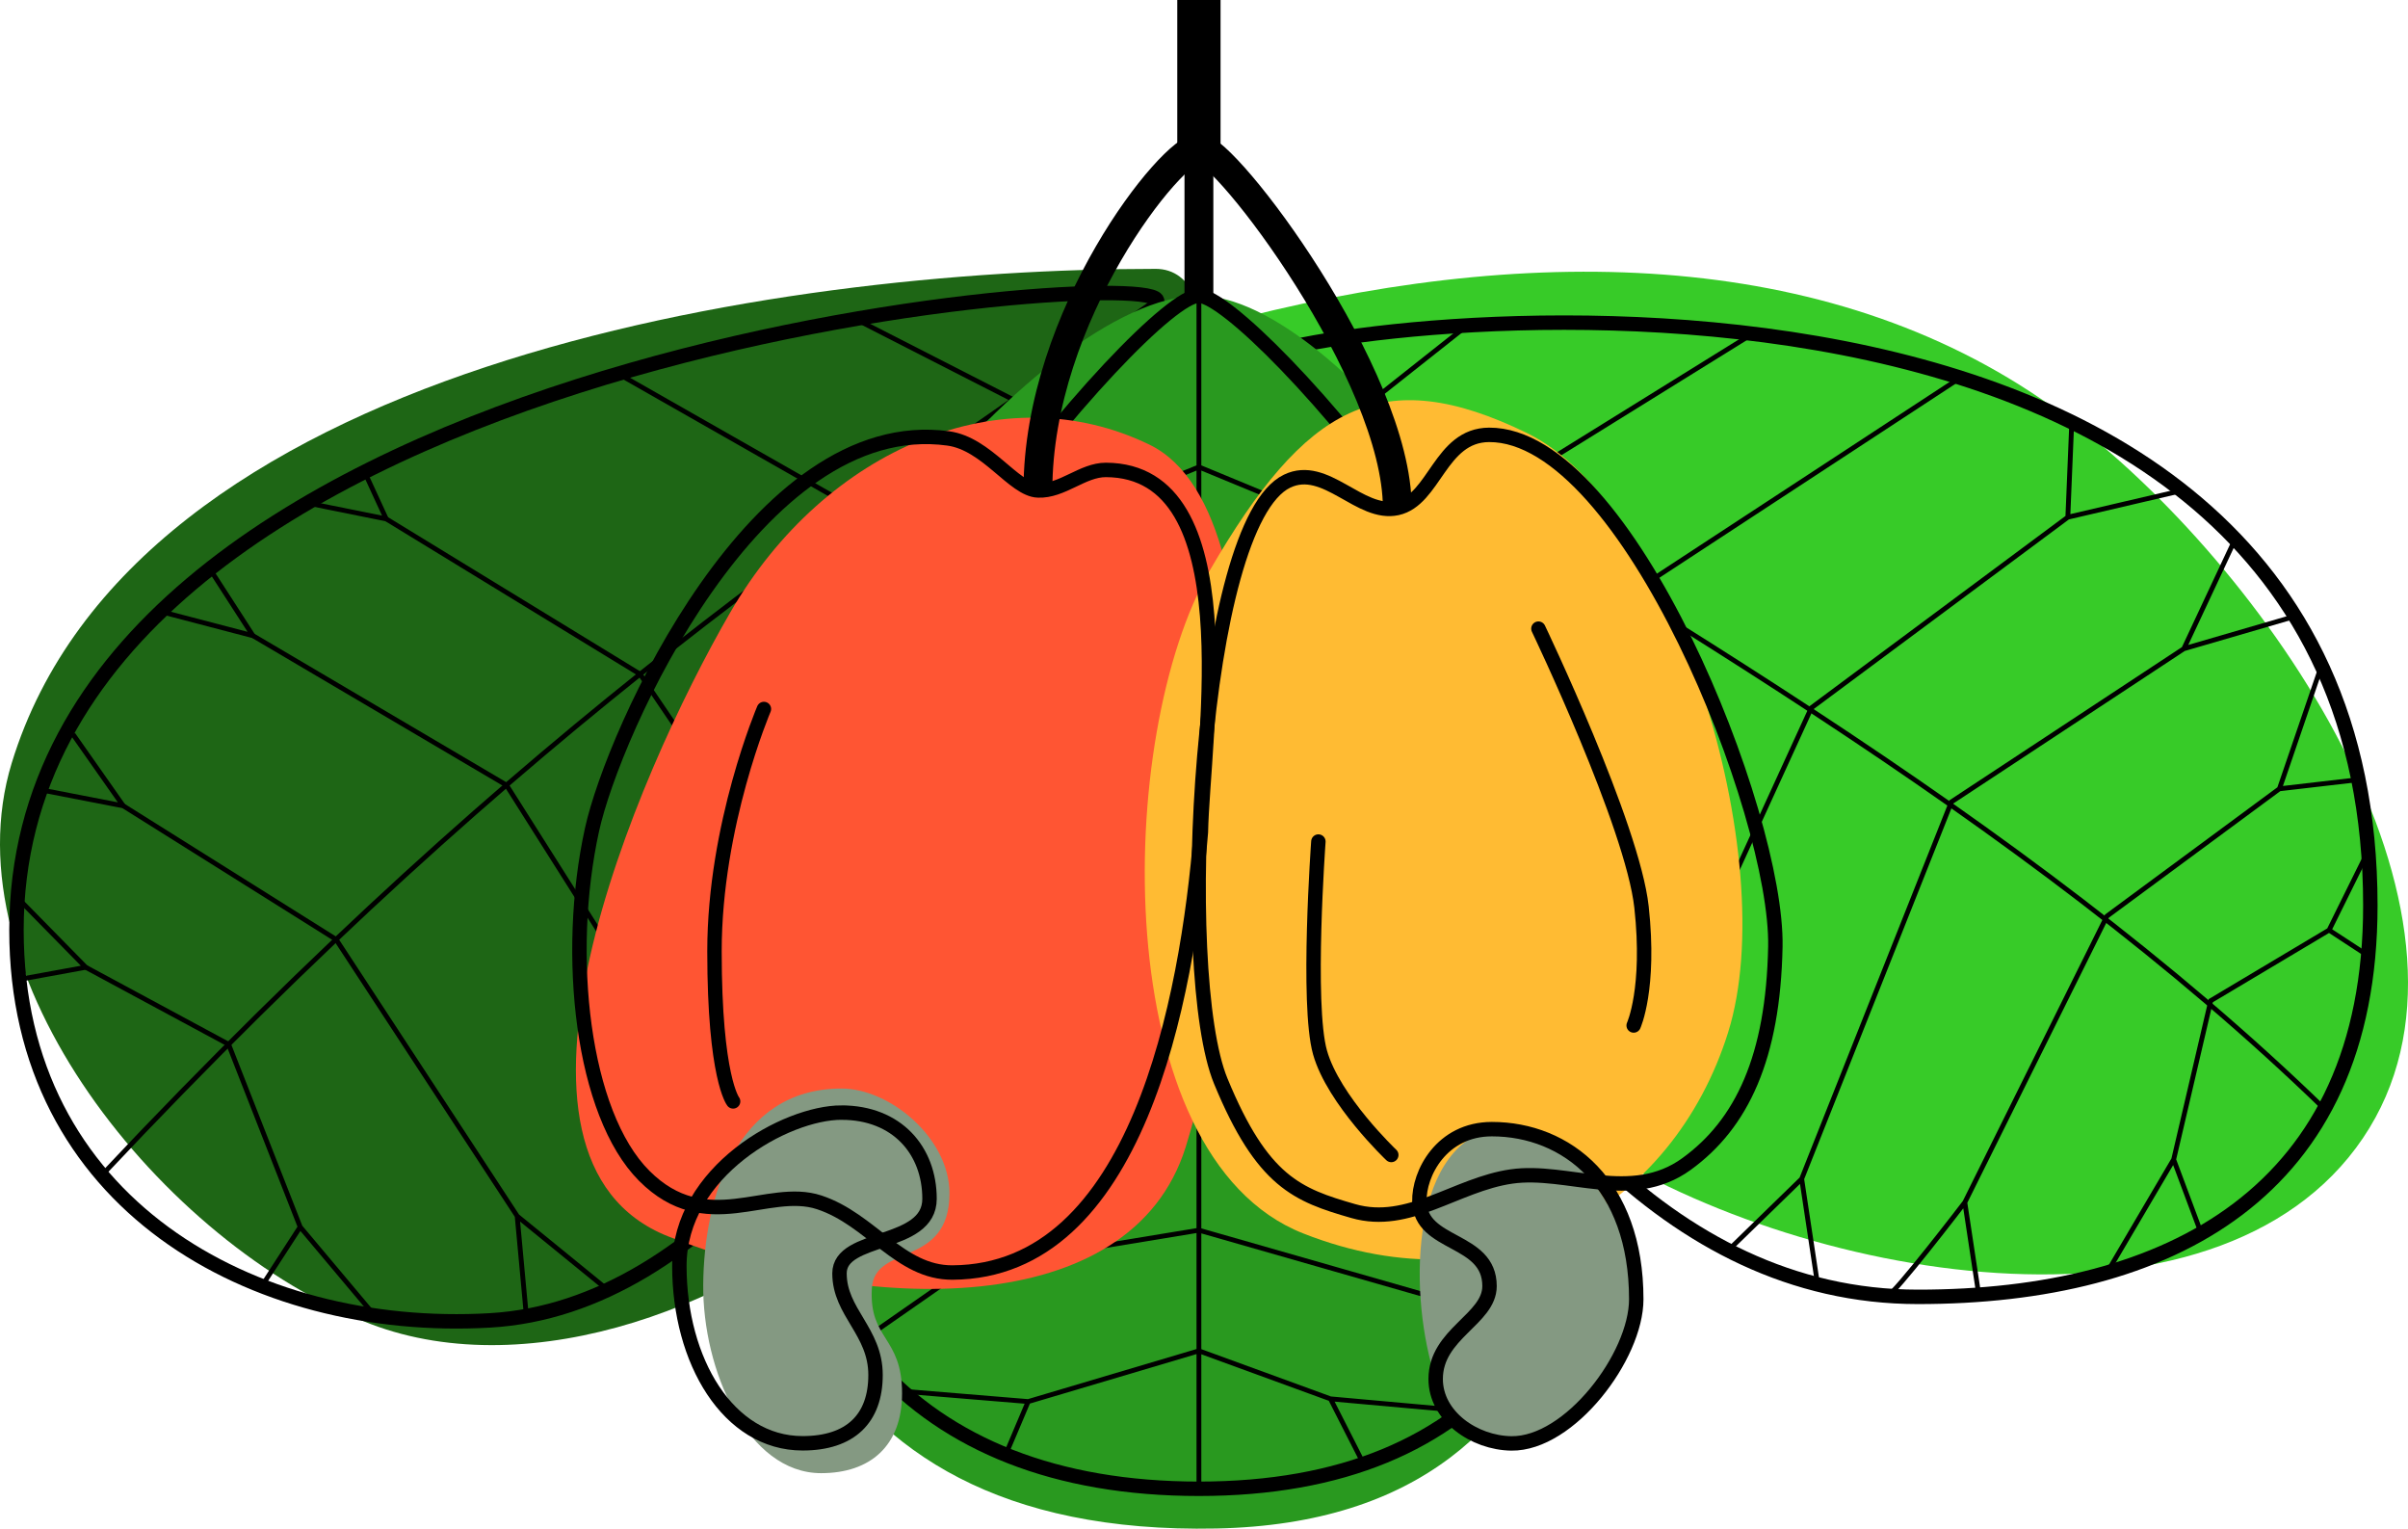 <svg xmlns="http://www.w3.org/2000/svg" viewBox="0 0 132.496 84.091">
  <path fill="#37cb28" d="M68.566 17.429c16.744-4.2 33.329-3.561 45.432 5.741 11.249 8.646 23.962 27.677 16.02 39.434-8.055 11.924-31.245 7.913-43.168-.142-13.424-9.07-24.659-43.434-18.284-45.032z"/>
  <path fill="#1e6615" d="M63.576 14.79c-21.025 0-56.242 5.332-62.93 27.181-3.574 11.675 8.328 26.502 19.735 30.857 8.876 3.389 20.632-1.053 27.451-7.668 12.627-12.247 24.099-50.371 15.744-50.371Z"/>
  <path fill="none" stroke="#000" stroke-width=".794" d="M.906 51.155c0 15.059 13.005 22.221 26.038 21.479 23.953-1.363 37.686-54.702 36.699-56.16C62.354 14.568.906 19.527.906 51.155Z"/>
  <path fill="none" stroke="#000" stroke-width=".265" d="M63.643 16.474c-17.54 12.354-34.13 22.762-58.038 48.17"/>
  <path fill="none" stroke="#000" stroke-width=".265" d="m6.782 44.328 11.708 7.347 9.967 15.219m-14.536-31.925 13.946 8.218 11.446 18.086M4.718 53.209l7.859 4.235 3.939 10.049m4.736-38.948 13.968 8.539L46.282 53.386M34.012 20.558l13.152 7.488 8.121 15.13M47.065 17.545l8.686 4.439 3.823 10.315M14.409 70.745l2.107-3.252 4.094 4.872m8.356.06-.51-5.529 5.256 4.28"/>
  <path fill="none" stroke="#000" stroke-width=".265" d="m40.104 66.363-.791-5.09 3.97 1.805m3.838-4.99-.839-4.703 2.636 1.953M1.055 53.878l3.663-.669-3.727-3.793m1.508-5.918 4.282.831-2.764-3.936m4.998-6.706 4.904 1.283-2.426-3.757m5.414-3.543 4.344.875-1.191-2.586"/>
  <path fill="none" stroke="#000" stroke-width=".794" d="M68.68 19.915c-1.094 1.895 9.195 51.424 36.85 51.424 13.791 0 24.894-5.716 24.894-21.527 0-40.626-60.592-31.892-61.745-29.896z"/>
  <path fill="none" stroke="#000" stroke-width=".265" d="M68.68 19.915c20.699 12.741 42.615 24.959 59.22 41.081"/>
  <path fill="none" stroke="#000" stroke-width=".265" d="m119.603 63.781 2.041-8.735 6.512-3.883m-2.733-7.774-9.491 7.005-7.822 15.75m-8.976-1.294 8.238-20.739 12.791-8.427m-6.384-7.233L99.665 38.937 90.49 58.971m-9.215-3.638 8.433-22.663 18.157-11.891m-11.43-2.421-14.988 9.297-6.347 15.944m-3.786-10.44 2.733-9.968 6.689-5.291m35.203 52.105 3.662-6.223 1.517 4.062m9.189-21.031-2.153 4.352 2.148 1.405m-2.564-15.958-2.317 6.779 4.346-.504m-6.781-13.23-2.825 6.029 6.118-1.782M113.998 23.17l-.219 5.28 6.268-1.462m-33.197 35.472 3.64-3.49-.748 6.216m5.352 3.596 4.041-3.932.874 5.801m3.847.625c.313.015 4.255-5.133 4.255-5.133l.767 5.075"/>
  <path fill="#29991f" d="M66.923 84.081c-23.709.48-26.46-17.718-27.047-31.56-.631-14.876 17.273-36.254 26.091-36.254 7.673 0 21.723 18.573 22.284 31.393.616 14.056 1.094 35.967-21.329 36.421z"/>
  <path fill="none" stroke="#000" stroke-width=".794" d="M65.968 16.267c-2.851-.068-23.776 24.291-23.776 40.092 0 15.801 8.012 25.537 23.776 25.537s22.887-9.919 22.887-26.584S68.819 16.335 65.968 16.267z"/>
  <path fill="none" stroke="#000" stroke-width=".265" d="M65.968 16.267v65.629m-9.396-4.797 9.396-2.791 7.241 2.642m-20.097-7.163 12.856-2.116 12.456 3.566M48.992 60.187l16.976-2.333 17.124 5.038M46.263 50.862l19.705-4.389 18.822 7.269M46.143 42.036l19.825-5.12L85.876 42.65M52.456 31.17l13.512-5.482 13.741 5.68M49.655 76.528l6.917.57-1.237 2.922m19.693.505-1.819-3.576 7.289.656m-33.292-3.709 5.906-4.11-9.22-2.162"/>
  <path fill="none" stroke="#000" stroke-width=".265" d="m42.834 63.612 6.158-3.425-6.767-2.074m.032-3.974 4.006-3.277-2.887-1.759m44.99 1.442-3.576 3.197 4.003 4.202m-.307 3.558-5.393 1.391 4.18 4.365M85.96 70.654l-7.536.582 4.207 4.41"/>
  <path fill="#f53" d="M63.253 24.463c-8.035-3.911-17.813.152-23.065 9.214-5.253 9.062-14.217 30.076-3.41 34.34 10.807 4.264 25.451 4.699 28.463-4.921s6.047-34.722-1.988-38.633z"/>
  <path fill="#fb3" d="M84.029 23.825c-8.035-3.911-12.197-1.528-17.45 7.534-5.253 9.062-5.681 32.225 5.126 36.489 10.807 4.264 20.367-1.434 23.38-11.053 3.012-9.619-3.021-29.058-11.056-32.969z"/>
  <path fill="#849982" d="M46.303 59.879c-5.843 0-7.57 6.07-7.61 10.783-.04 4.713 2.439 10.375 6.487 10.375 2.696 0 4.455-1.496 4.455-4.393 0-3.144-1.822-2.933-1.663-5.767.141-2.503 4.271-1.11 4.271-5.242 0-3.011-3.263-5.756-5.94-5.756zm35.785 2.234c-4.56 1.123-4.58 9.29-3.092 13.745.577 1.729 2.347 3.681 4.164 3.543 3.488-.265 6.856-4.433 6.873-7.931.021-4.091-3.972-10.334-7.945-9.356z"/>
  <path fill="none" stroke="#000" stroke-width=".794" d="M57.11 26.979c-1.343-.055-2.798-2.569-4.935-2.862-10.539-1.446-18.423 16.156-19.601 21.525-1.51 6.886-.542 15.621 2.873 19.038 3.415 3.418 6.772.521 9.626 1.459 2.854.938 4.427 3.878 7.335 3.861 10.143-.056 12.92-15.007 13.668-24.22.106-5.202 2.554-19.9-5.224-19.93-1.29-.005-2.398 1.184-3.741 1.129z"/>
  <path fill="none" stroke="#000" stroke-width=".794" d="M46.303 61.202c-3.046 0-8.922 3.222-8.922 8.438 0 5.216 2.681 9.754 6.781 9.754 2.627 0 4.013-1.356 4.013-3.759 0-2.403-1.983-3.442-1.983-5.589 0-2.148 4.954-1.435 4.954-4.1 0-2.665-1.796-4.743-4.842-4.743z"/>
  <path fill="none" stroke="#000" stroke-linecap="round" stroke-width=".794" d="M40.338 60.586s-1.025-1.287-1.025-8.257c0-6.97 2.72-13.328 2.72-13.328"/>
  <path fill="none" stroke="#000" stroke-width=".794" d="M76.883 27.947c-2.067.456-3.939-2.506-6.067-1.477-4.81 2.325-6.109 27.032-3.644 33.005 2.289 5.547 4.226 6.263 7.288 7.144 3.062.881 5.642-1.461 8.705-1.902 3.063-.442 6.587 1.521 9.634-.687 3.047-2.207 4.769-5.874 4.887-11.955.142-7.293-8.151-28.193-15.754-28.154-2.701.014-2.983 3.57-5.051 4.026z"/>
  <path fill="none" stroke="#000" stroke-width=".794" d="M82.088 62.113c-2.775 0-4.027 2.448-3.988 3.984.064 2.468 3.862 1.964 3.859 4.651-.002 1.827-2.964 2.613-2.964 5.109 0 2.047 2.117 3.514 4.164 3.543 3.205.045 6.873-4.788 6.873-7.931 0-6.349-3.842-9.356-7.945-9.356z"/>
  <path fill="none" stroke="#000" stroke-linecap="round" stroke-width=".794" d="M84.649 34.581s5.181 10.828 5.673 15.319c.492 4.491-.432 6.51-.432 6.51m-13.337 7.124s-3.181-3.013-3.922-5.643c-.741-2.63-.089-11.598-.089-11.598"/>
  <path fill="none" stroke="#000" stroke-width="1.587" d="M57.11 26.979c0-9.648 7.401-18.846 8.858-18.846 1.457 0 10.916 12.501 10.916 19.814"/>
  <path fill="none" stroke="#000" stroke-width="2.381" d="M65.968 8.133V0"/>
  <path fill="none" stroke="#000" stroke-width="1.587" d="M65.968 16.267V8.133"/>
</svg>
